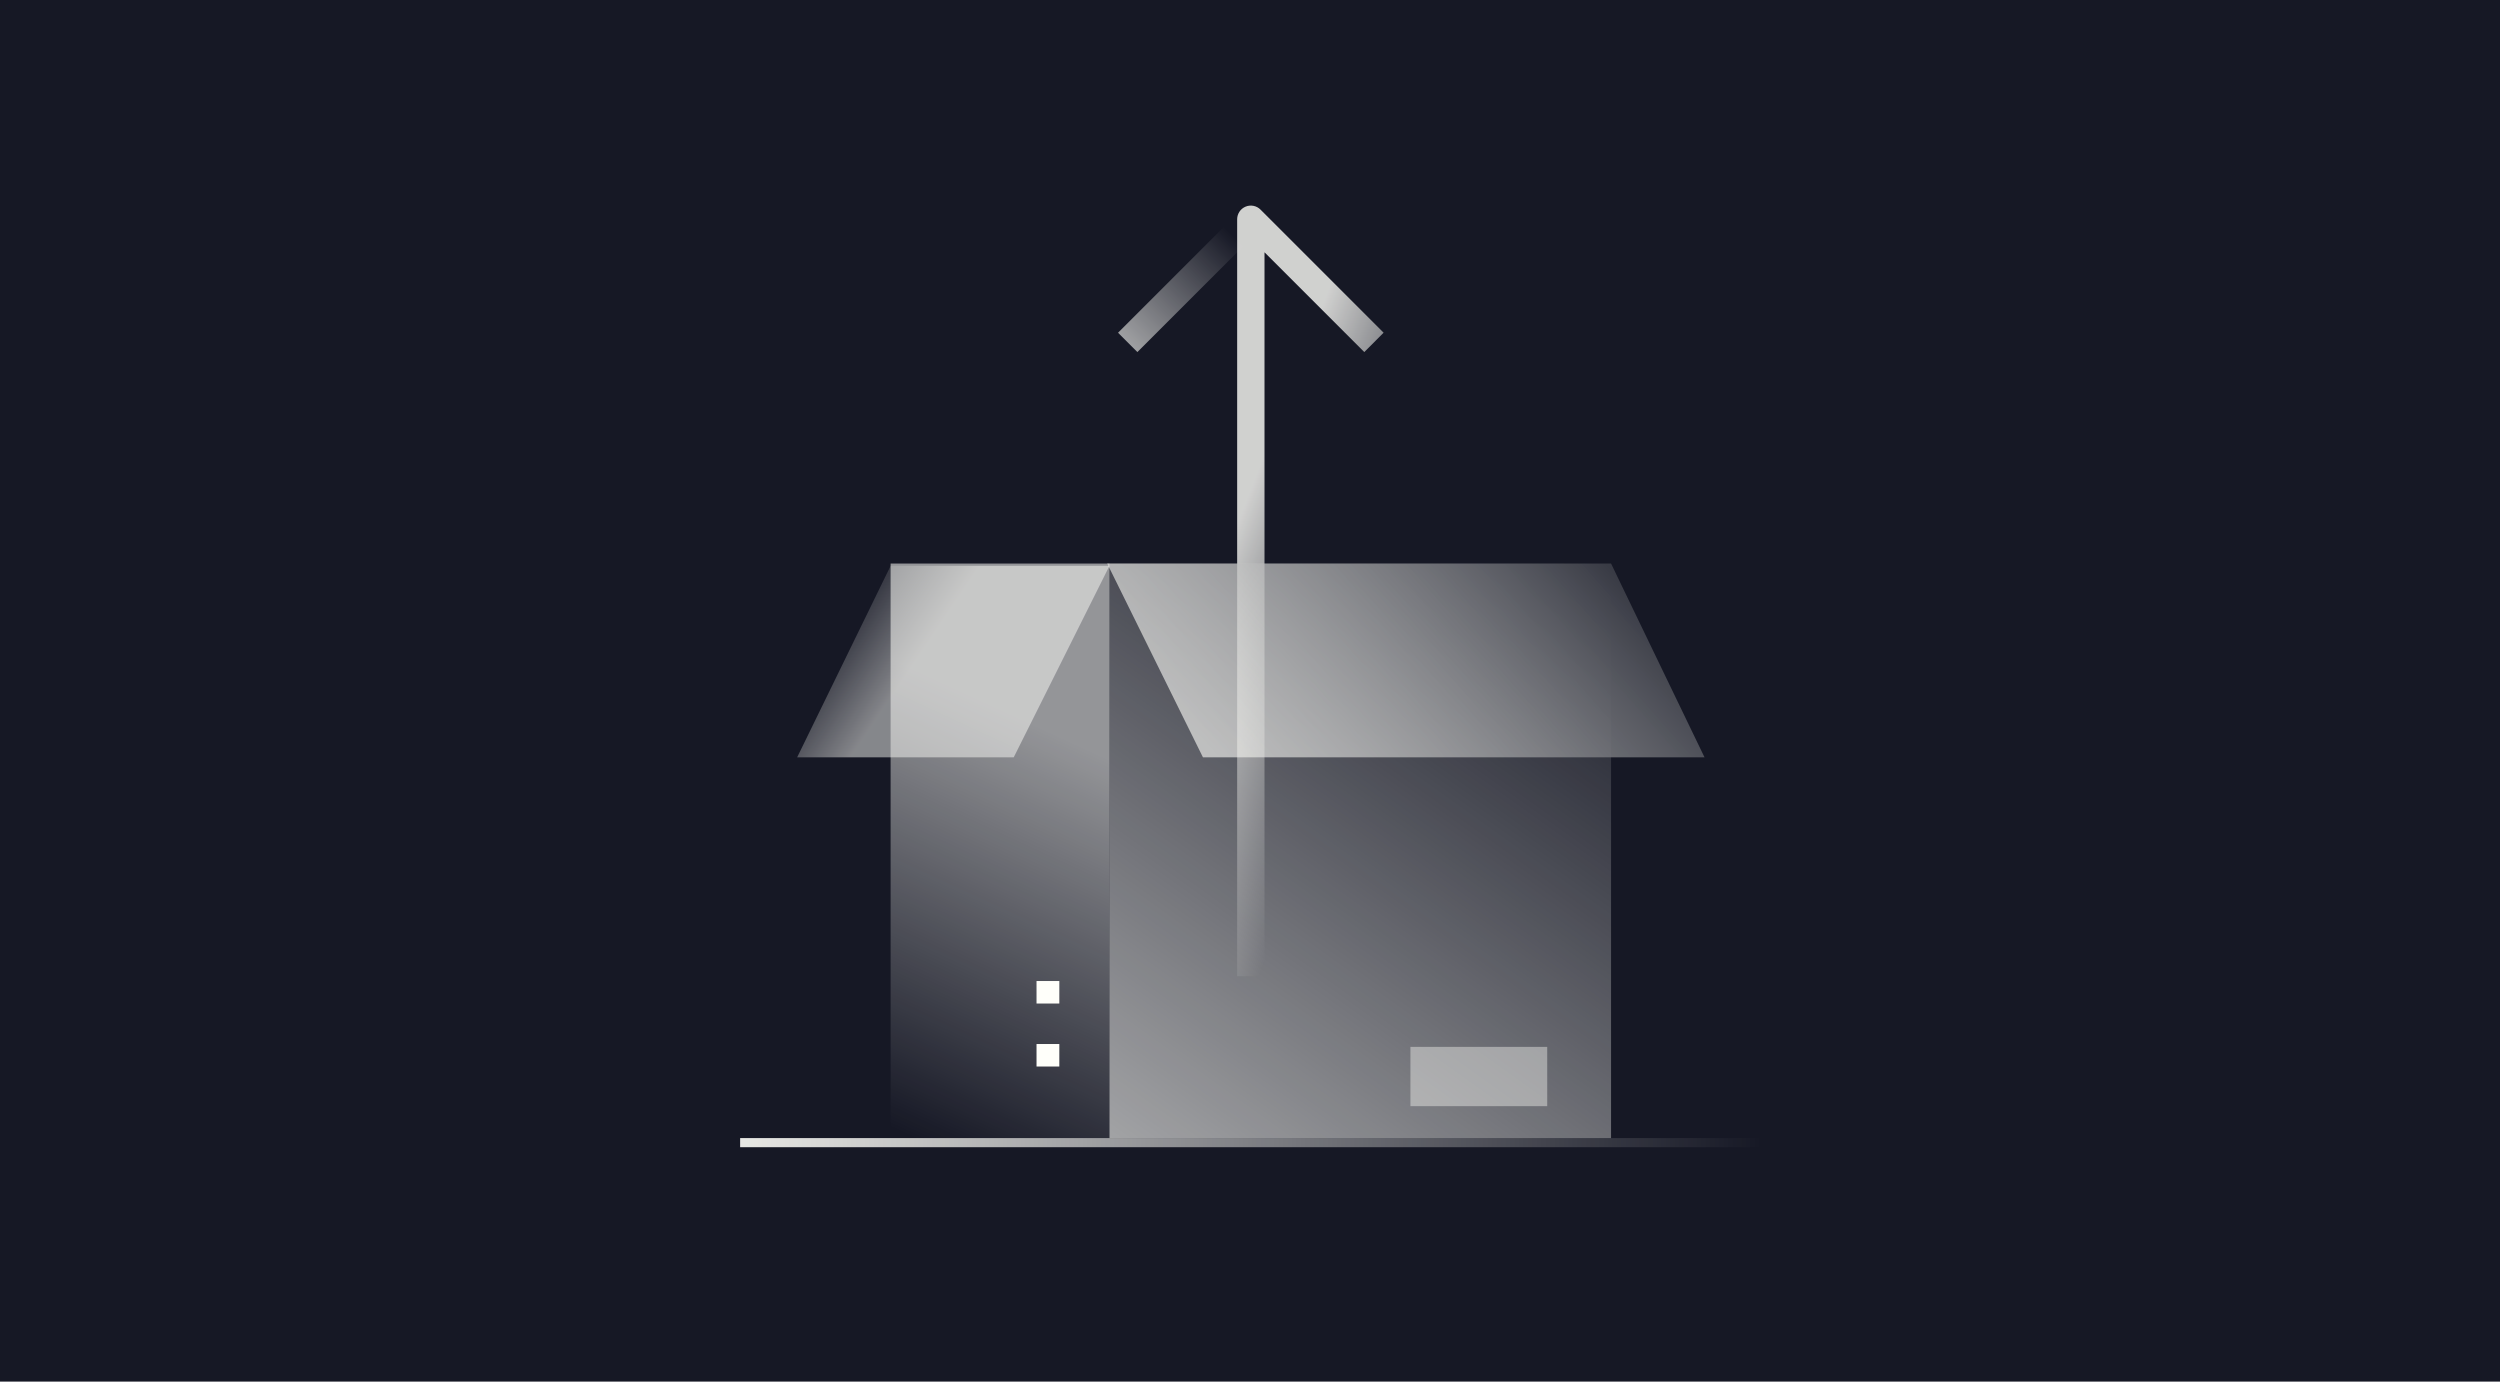 <svg width="304" height="168" viewBox="0 0 304 168" fill="none" xmlns="http://www.w3.org/2000/svg">
<path d="M0 0H304V168H0V0Z" fill="#161825"/>
<rect x="90" y="138.391" width="124.203" height="1.109" fill="url(#paint0_linear_3019_14987)"/>
<rect opacity="0.9" x="108.297" y="68.527" width="26.615" height="69.864" fill="url(#paint1_linear_3019_14987)"/>
<rect width="2.772" height="2.736" transform="matrix(-1 0 0 1 128.814 126.953)" fill="#FFFFFA"/>
<rect width="2.772" height="2.736" transform="matrix(-1 0 0 1 128.814 119.293)" fill="#FFFFFA"/>
<rect x="134.912" y="68.527" width="60.993" height="69.864" fill="url(#paint2_linear_3019_14987)"/>
<rect opacity="0.4" x="171.508" y="127.301" width="16.634" height="7.208" fill="#FFFFFA"/>
<path fill-rule="evenodd" clip-rule="evenodd" d="M150.925 25.488L135.954 40.459L138.306 42.812L153.277 27.841L150.925 25.488Z" fill="url(#paint3_linear_3019_14987)"/>
<path fill-rule="evenodd" clip-rule="evenodd" d="M151.464 25.127C152.086 24.869 152.801 25.012 153.277 25.487L168.248 40.458L165.896 42.811L153.764 30.679V118.707H150.438V26.663C150.438 25.991 150.843 25.384 151.464 25.127Z" fill="url(#paint4_linear_3019_14987)"/>
<path d="M146.279 92.093L134.635 68.527H195.905L207.272 92.093H146.279Z" fill="url(#paint5_linear_3019_14987)"/>
<path opacity="0.8" d="M123.269 92.093H96.932L108.298 68.805H134.913L123.269 92.093Z" fill="url(#paint6_linear_3019_14987)"/>
<defs>
<linearGradient id="paint0_linear_3019_14987" x1="90" y1="139.13" x2="214.203" y2="139.13" gradientUnits="userSpaceOnUse">
<stop stop-color="#FFFFFA" stop-opacity="0.9"/>
<stop offset="1" stop-color="#FFFFFA" stop-opacity="0"/>
</linearGradient>
<linearGradient id="paint1_linear_3019_14987" x1="121.604" y1="86.271" x2="99.91" y2="133.214" gradientUnits="userSpaceOnUse">
<stop stop-color="#FFFFFA" stop-opacity="0.6"/>
<stop offset="1" stop-color="#FFFFFA" stop-opacity="0"/>
</linearGradient>
<linearGradient id="paint2_linear_3019_14987" x1="134.912" y1="138.392" x2="188.65" y2="63.333" gradientUnits="userSpaceOnUse">
<stop stop-color="#FFFFFA" stop-opacity="0.6"/>
<stop offset="1" stop-color="#FFFFFA" stop-opacity="0"/>
</linearGradient>
<linearGradient id="paint3_linear_3019_14987" x1="137.13" y1="42.19" x2="150.161" y2="28.882" gradientUnits="userSpaceOnUse">
<stop stop-color="#FFFFFA" stop-opacity="0.6"/>
<stop offset="1" stop-color="#FFFFFA" stop-opacity="0"/>
</linearGradient>
<linearGradient id="paint4_linear_3019_14987" x1="152.655" y1="57.437" x2="173.702" y2="65.63" gradientUnits="userSpaceOnUse">
<stop offset="0.009" stop-color="#FFFFFA" stop-opacity="0.8"/>
<stop offset="1" stop-color="#FFFFFA" stop-opacity="0"/>
</linearGradient>
<linearGradient id="paint5_linear_3019_14987" x1="148.22" y1="92.37" x2="186.479" y2="58.547" gradientUnits="userSpaceOnUse">
<stop stop-color="#FFFFFA" stop-opacity="0.6"/>
<stop offset="1" stop-color="#393B45"/>
</linearGradient>
<linearGradient id="paint6_linear_3019_14987" x1="103.308" y1="92.37" x2="92.826" y2="85.311" gradientUnits="userSpaceOnUse">
<stop stop-color="#FFFFFA" stop-opacity="0.6"/>
<stop offset="1" stop-color="#FFFFFA" stop-opacity="0"/>
</linearGradient>
</defs>
</svg>

